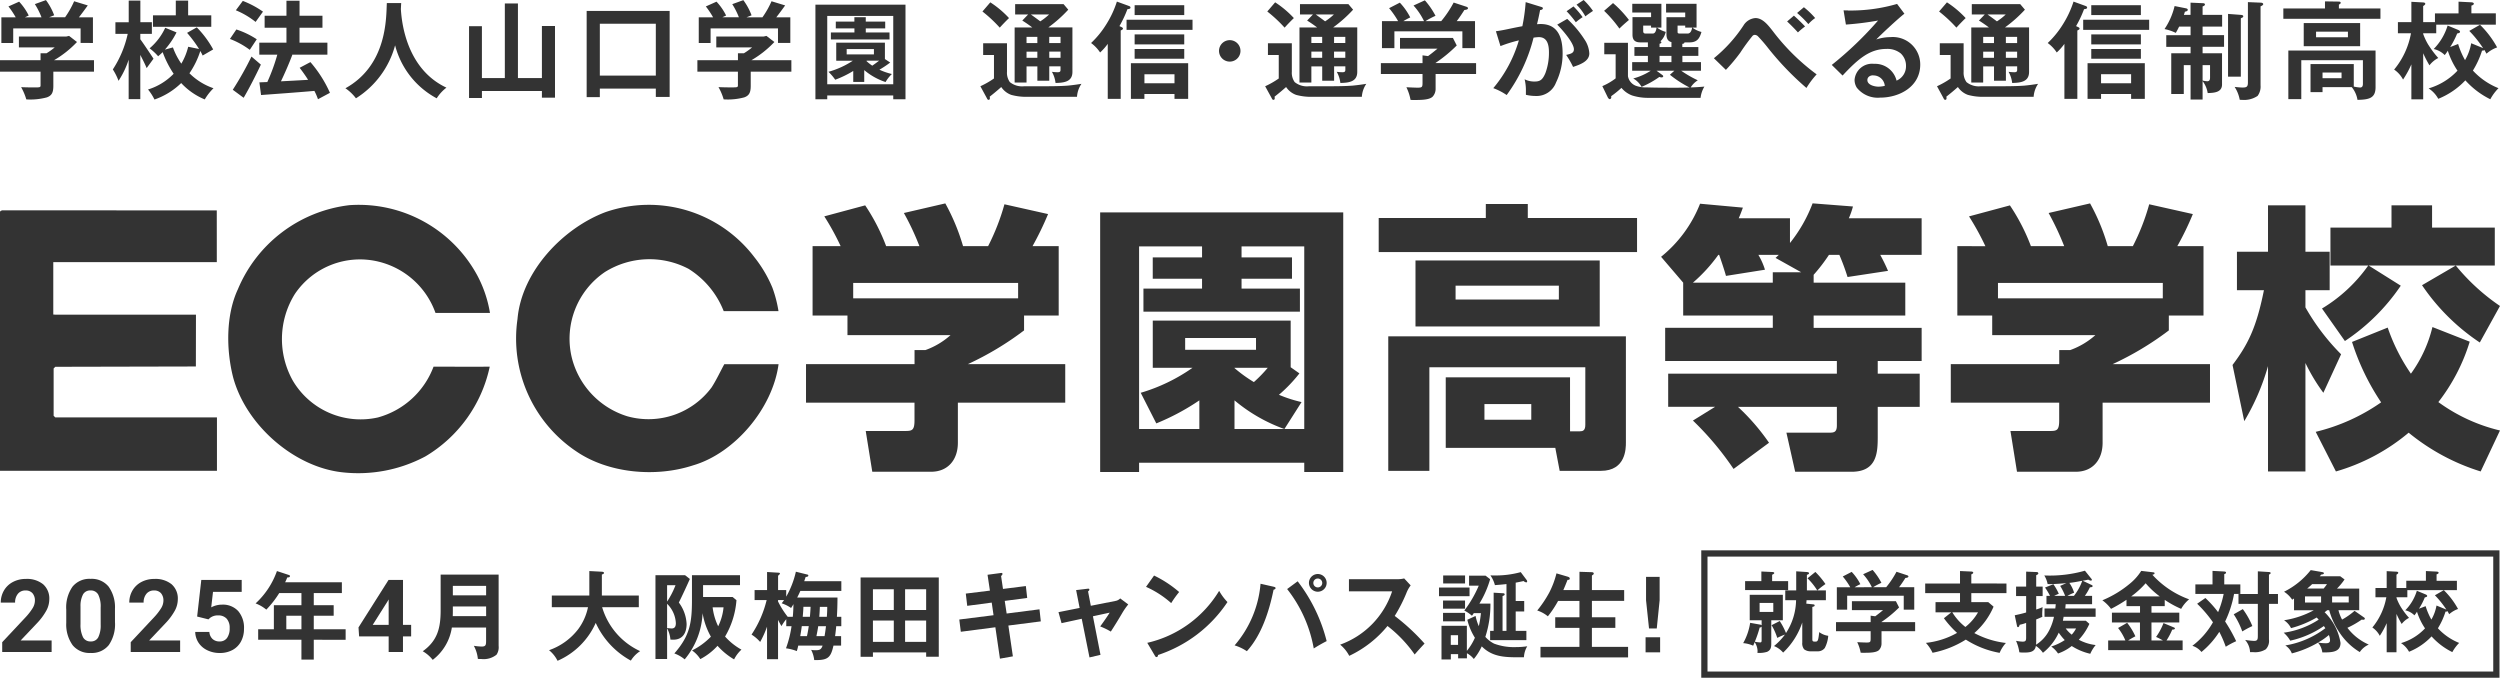 <svg xmlns="http://www.w3.org/2000/svg" xmlns:xlink="http://www.w3.org/1999/xlink" width="300.555" height="81.481" viewBox="0 0 300.555 81.481">
  <defs>
    <clipPath id="clip-path">
      <rect id="長方形_24491" data-name="長方形 24491" width="300.555" height="81.481" transform="translate(0 0)" fill="none"/>
    </clipPath>
  </defs>
  <g id="header_logo" transform="translate(0 0)">
    <g id="グループ_31334" data-name="グループ 31334" clip-path="url(#clip-path)">
      <path id="パス_79521" data-name="パス 79521" d="M11.3,8.619H6.413v1.69c0,.786-.166,1.18-.787,1.4a7.7,7.7,0,0,1-2.464.242,6.7,6.7,0,0,0-.623-1.473c.814.038,1.754.038,2.006.026s.331-.052.331-.229V8.619H0V7.236H4.876V6.4H5.6a8.266,8.266,0,0,0,.978-.7H2.273V4.391h5.7l.331-.075.951.736A12.282,12.282,0,0,1,6.5,7.236h4.8ZM1.588,5.166H.165V2.086H1.891A10.466,10.466,0,0,0,1.016.774L2.3.2A6.966,6.966,0,0,1,3.454,1.865L3,2.081H4.99a8.969,8.969,0,0,0-.8-1.587L5.523.012a7.422,7.422,0,0,1,.991,1.825L5.9,2.079H7.822A10.742,10.742,0,0,0,8.913.151l1.639.5c-.343.483-.725.991-1.067,1.434h1.688v3.08H9.69V3.415H1.59Z" fill="#333"/>
      <path id="パス_79522" data-name="パス 79522" d="M17.63,8.187c-.162-.412-.47-1.016-.762-1.587v5.319h-1.4V7.171a10.376,10.376,0,0,1-1.218,2.544,7.064,7.064,0,0,0-.685-1.369,12.7,12.7,0,0,0,1.789-4.273H13.875v-1.4h1.6V.073h1.4v2.6h1.384v1.4H16.868v.648c.355.469,1.359,1.981,1.587,2.337Zm6.732-1.51a5.745,5.745,0,0,0-.28-.547,10.129,10.129,0,0,1-1.307,2.678,7.531,7.531,0,0,0,2.893,1.8,6.4,6.4,0,0,0-1.053,1.345,8.077,8.077,0,0,1-2.832-1.968,8.652,8.652,0,0,1-3.212,1.981,6.13,6.13,0,0,0-.774-1.206,7.287,7.287,0,0,0,3.08-1.891,11.986,11.986,0,0,1-1.32-2.6c-.178.178-.368.342-.546.495a6.178,6.178,0,0,0-1.027-.952,7.186,7.186,0,0,0,1.88-2.474l1.358.559a9.728,9.728,0,0,1-1.4,2.07L20.79,5.7A8.34,8.34,0,0,0,21.8,7.653a7.483,7.483,0,0,0,.825-2.031l1.308.267A15.284,15.284,0,0,0,22.491,3.95l1.167-.661a11.824,11.824,0,0,1,1.969,2.654ZM25.4,3.222H18.391V1.843h2.744V.073h1.483v1.77H25.4Z" fill="#333"/>
      <path id="パス_79523" data-name="パス 79523" d="M30.029,5.991a9.79,9.79,0,0,0-2.386-1.308l.773-1.14a10.161,10.161,0,0,1,2.451,1.179Zm1.333,1.778c-.621,1.32-1.359,2.767-2.069,3.987l-1.308-.964A38.264,38.264,0,0,0,30.233,6.8Zm-.634-5.133a9.716,9.716,0,0,0-2.374-1.4L29.191.109A11.212,11.212,0,0,1,31.616,1.4Zm7.5,9.293a6.9,6.9,0,0,0-.432-1c-2.3.2-4.7.369-6.412.495l-.2-1.523.953-.038a22.873,22.873,0,0,0,1.2-3.289H31.174V5.128h3.264V3.337H31.814V1.891h2.624V.088h1.574v1.8h2.755V3.337H36.009V5.128h3.352V6.576H35.094l.051.013c-.4,1.066-.913,2.235-1.369,3.187,1.017-.051,2.147-.114,3.264-.178-.317-.507-.673-1-1.016-1.448l1.294-.684a14.767,14.767,0,0,1,2.348,3.693Z" fill="#333"/>
      <path id="パス_79524" data-name="パス 79524" d="M48.232.367c-.013.2-.026.456-.038.723.1,1.754.737,7.224,5.476,9.447A4.974,4.974,0,0,0,52.5,11.82a10.067,10.067,0,0,1-5-6.373,10.843,10.843,0,0,1-4.707,6.372,5.337,5.337,0,0,0-1.266-1.207C46.6,7.8,46.416,2.043,46.506.367Z" fill="#333"/>
      <path id="パス_79525" data-name="パス 79525" d="M66.723,3.122v8.621H65.149v-.8H57.938v.837H56.389V3.147h1.548V9.382h2.755V.418h1.575V9.382h2.882V3.122Z" fill="#333"/>
      <path id="パス_79526" data-name="パス 79526" d="M80.507,1.318V11.652H78.844v-1H72.113v1.027H70.529V1.318ZM78.844,2.855H72.113V9.089h6.731Z" fill="#333"/>
      <path id="パス_79527" data-name="パス 79527" d="M95.141,8.619H90.254v1.69c0,.786-.166,1.18-.788,1.4A7.686,7.686,0,0,1,87,11.947a6.7,6.7,0,0,0-.623-1.473c.814.038,1.754.038,2.006.026s.331-.052.331-.229V8.619H83.841V7.236h4.876V6.4h.724a8.266,8.266,0,0,0,.978-.7H86.114V4.391h5.7l.331-.075.951.736a12.282,12.282,0,0,1-2.756,2.184h4.8ZM85.429,5.166H84.006V2.086h1.726A10.466,10.466,0,0,0,84.857.774L86.141.2a6.948,6.948,0,0,1,1.154,1.664l-.456.215h1.993A9,9,0,0,0,88.034.5l1.33-.483a7.418,7.418,0,0,1,.99,1.825l-.611.242H91.66A10.662,10.662,0,0,0,92.754.151l1.638.5c-.343.482-.725.991-1.067,1.434h1.689V5.16H93.531V3.415h-8.1Z" fill="#333"/>
      <path id="パス_79528" data-name="パス 79528" d="M108.86.558V11.933h-1.472v-.457H99.453v.457H98.031V.558Zm-1.472,1.358H99.453V10.13h7.935Zm-.368,5.6a11.435,11.435,0,0,1-1.295.864,7.7,7.7,0,0,0,1.5.519,4.231,4.231,0,0,0-.761.965A7.709,7.709,0,0,1,103.9,8.428V9.852h-1.321V8.531a12.2,12.2,0,0,1-2.168,1.054,6.007,6.007,0,0,0-.813-.952A10.33,10.33,0,0,0,102.528,7.3h-1.994V5.132h5.852V7.1Zm-.077-2.77H99.89V3.9h2.831V3.415h-2.239V2.6h2.233V2.07h1.369V2.6h2.337v.813h-2.335V3.9h2.853ZM101.79,6.536h3.275V5.9H101.79Zm2.374.8a5.435,5.435,0,0,0,.7.559c.267-.178.559-.394.826-.6H104.2Z" fill="#333"/>
      <path id="パス_79529" data-name="パス 79529" d="M92.853,34.57a14.792,14.792,0,0,1,.739,2.838H87.006a10.516,10.516,0,0,0-4.232-5.09,10.1,10.1,0,0,0-10.048.384,9.69,9.69,0,0,0-4,10.222,9.871,9.871,0,0,0,6.728,7.133,9.45,9.45,0,0,0,10.109-3.5c.571-.9,1.007-1.838,1.514-2.773H93.6c-.706,5.306-5.274,10.708-10.282,12.164-4.541,1.485-10.22.938-14.049-1.691a16.335,16.335,0,0,1-7.054-15.9C62.712,32.6,67.718,27.41,72.8,25.5a15.929,15.929,0,0,1,17.9,5.429,15.349,15.349,0,0,1,2.152,3.639" fill="#333"/>
      <path id="パス_79530" data-name="パス 79530" d="M57.4,33.147a14.647,14.647,0,0,1,1.506,4.475h-6.55a9.688,9.688,0,0,0-6.85-6.168,9.447,9.447,0,0,0-10.051,3.88,10.218,10.218,0,0,0-.234,10.459,9.461,9.461,0,0,0,10.215,4.393,9.944,9.944,0,0,0,6.687-6.108c2.236,0,4.5.03,6.755,0a16.546,16.546,0,0,1-7.736,10.791A17.155,17.155,0,0,1,41.1,56.775c-5.751-.654-11.528-5.652-13.079-11.434-.839-3.321-.866-7.477.577-10.563A16.629,16.629,0,0,1,42.011,24.665,16.2,16.2,0,0,1,57.4,33.147" fill="#333"/>
      <path id="パス_79531" data-name="パス 79531" d="M26.065,31.514H6.406v6.3l.245.014H23.559l-.011,6.231-16.9.039-.2.2v5.691l.2.194H26.082V56.6H0V25.3l.063.131L.2,25.284l25.861.012Z" fill="#333"/>
      <path id="パス_79532" data-name="パス 79532" d="M122.4,35.87H102.573V34.016H122.4ZM97.69,29.592v8.346h4.194v2.355h12.388a9.2,9.2,0,0,1-3.013,1.793h-1.311v1.689H96.9v4.633h13.043v2.124c0,1.222-.3,1.282-1.15,1.282H104.08l.787,4.9h7.078c2,0,3.212-1.422,3.212-3.484V48.408h12.908V43.775h-11.7a36.584,36.584,0,0,0,6.75-4.053V37.938h4.163V29.592h-3.146A36.524,36.524,0,0,0,126,25.736l-5.244-1.177a26.728,26.728,0,0,1-1.964,5.034H115.78a25.05,25.05,0,0,0-2.133-5.14l-4.981,1.155a31.149,31.149,0,0,1,1.869,3.985h-4a23.866,23.866,0,0,0-2.521-4.905L99.1,26.01a30.915,30.915,0,0,1,1.966,3.584Z" fill="#333"/>
      <path id="パス_79533" data-name="パス 79533" d="M156.475,48.339a16.192,16.192,0,0,1-2.718-.877,17.819,17.819,0,0,0,2.461-2.572l-1.05-.739V38.542h-16.58v5.674h4.781a21.25,21.25,0,0,1-6.229,3.006l1.873,3.68a27.976,27.976,0,0,0,5.175-2.769v3.446h-7.245V29.626h7.57v1.318h-5.928v2.568h5.928V34.7h-7.046v2.772h18.812V34.7h-7.017V33.511h6.064V30.944h-6.064V29.626H156.8V51.579h-8.386V48.133a19.641,19.641,0,0,0,6,3.446ZM151,42.054h-8.518V40.635H151Zm10.487-16.518H132.263V56.747h4.68V55.63H156.8v1.117h4.688Zm-13.074,18.68h4a16.521,16.521,0,0,1-1.669,1.719,17.022,17.022,0,0,1-2.328-1.682Z" fill="#333"/>
      <path id="パス_79534" data-name="パス 79534" d="M184.093,50.464h-5.631v-1.89h5.631Zm4.659-5.1H173.81v8.478h13.171l.527,2.765h4.946c3.015,0,3.015-2.7,3.015-3.41V40.433H166.9V56.611h4.942V44.15h18.748v6.924c0,.681-.294.779-.655.779h-1.18Zm-18.579-6.116h22.149V31.311H170.173Zm17.236-3.237H174.993V34.347H187.41Zm-8.781-9.8H165.75V30.3h31.059V26.212H183.675V24.523h-5.047Z" fill="#333"/>
      <path id="パス_79535" data-name="パス 79535" d="M213.128,32.73v1.252h-9.6a19.093,19.093,0,0,0,3.052-3.342h.1c.131.366.621,1.785.82,2.529l4.687-.744a8.053,8.053,0,0,0-.793-1.785h2.458l-.392.366,3.08,1.723Zm4.912.308a20.7,20.7,0,0,0,1.842-2.4h1.246a26.866,26.866,0,0,1,.988,2.665l4.866-.739a20.876,20.876,0,0,0-.939-1.926h4.979v-4.4h-8.75a9.436,9.436,0,0,0,.494-1.414l-4.852-.377a17.581,17.581,0,0,1-2.72,4.767V26.242h-6.161c.2-.471.266-.635.5-1.281l-5.148-.47a15.44,15.44,0,0,1-4.687,6.381l2.657,3.109v3.956H213.13v1.475H200.189V43.4h20.643v1.522h-20.28v3.988h5.638l-2.663,1.651a35.886,35.886,0,0,1,4.885,5.815l4.263-3.148a25.909,25.909,0,0,0-3.734-4.317h11.891v2.225c0,.81-.327.88-.886.88h-5.18l1.054,4.7H222.6c3.051,0,3.145-2.3,3.145-4.188V48.914h5.047V44.926h-5.047V43.4h5.279V39.413H218.04V37.938h11.018V33.982H218.04Z" fill="#333"/>
      <path id="パス_79536" data-name="パス 79536" d="M260.016,35.87H240.2V34.016h19.818Zm-24.7-6.278v8.346h4.191v2.355h12.4a9.278,9.278,0,0,1-3.021,1.793h-1.319v1.689H234.528v4.633H247.56v2.124c0,1.222-.285,1.282-1.136,1.282H241.7l.786,4.9h7.084c2,0,3.209-1.422,3.209-3.484V48.408h12.911V43.775h-11.7a36.457,36.457,0,0,0,6.752-4.053V37.938h4.167V29.592h-3.149a34.851,34.851,0,0,0,1.868-3.856l-5.246-1.177a26.218,26.218,0,0,1-1.966,5.034H253.4a24.658,24.658,0,0,0-2.128-5.14l-4.983,1.154a33.629,33.629,0,0,1,1.872,3.985h-4a23.931,23.931,0,0,0-2.525-4.9l-4.916,1.322a32.367,32.367,0,0,1,1.969,3.583Z" fill="#333"/>
      <path id="パス_79537" data-name="パス 79537" d="M279.155,37.091a18.433,18.433,0,0,0,5.562-5.171h-4.546V27.362h7.34V24.687h4.878v2.675h7.54V31.92H284.761l3.865,2.427A24.353,24.353,0,0,1,281.909,41ZM268.4,43.878c1.8-2.4,2.855-4.388,3.774-8.988h-3.244V30.267h3.734v-5.58h4.5v5.58h2.913V34.89h-2.913v2.063a26.477,26.477,0,0,0,4.287,5.638l-2.132,4.631a22.135,22.135,0,0,1-2.155-3.582V56.679h-4.5V44.018a27.688,27.688,0,0,1-2.854,6.615Zm28.514-2.8a22.572,22.572,0,0,1-3.77,7.262,20.668,20.668,0,0,0,7.408,3.414l-2.322,4.925a25.608,25.608,0,0,1-8.656-4.66,23.823,23.823,0,0,1-8.745,4.66L278.4,51.916a23.211,23.211,0,0,0,7.865-3.545,28.466,28.466,0,0,1-3.5-7.262l4.29-1.726a22.634,22.634,0,0,0,2.789,5.543,15.881,15.881,0,0,0,2.589-5.608Zm-1.677-9.156a24.919,24.919,0,0,0,5.315,4.863l-2.426,4.391a25.272,25.272,0,0,1-6.945-6.889Z" fill="#333"/>
      <path id="パス_79538" data-name="パス 79538" d="M6.206,78.384H.266V77.205l2.8-2.987a6.947,6.947,0,0,0,.855-1.1,1.771,1.771,0,0,0,.276-.892,1.326,1.326,0,0,0-.291-.908,1.056,1.056,0,0,0-.834-.33,1.133,1.133,0,0,0-.919.4,1.594,1.594,0,0,0-.337,1.057H.093A2.844,2.844,0,0,1,.471,71a2.673,2.673,0,0,1,1.068-1.026A3.253,3.253,0,0,1,3.105,69.6a3.076,3.076,0,0,1,2.08.642,2.275,2.275,0,0,1,.742,1.816,2.913,2.913,0,0,1-.334,1.309A7.265,7.265,0,0,1,4.45,74.92L2.48,77H6.206Z" fill="#333"/>
      <path id="パス_79539" data-name="パス 79539" d="M13.824,74.8a4.392,4.392,0,0,1-.744,2.75A2.6,2.6,0,0,1,10.9,78.5a2.614,2.614,0,0,1-2.167-.935,4.26,4.26,0,0,1-.768-2.678v-1.6a4.332,4.332,0,0,1,.753-2.756,2.616,2.616,0,0,1,2.17-.94,2.617,2.617,0,0,1,2.166.931,4.249,4.249,0,0,1,.768,2.675ZM12.1,73.047a3.18,3.18,0,0,0-.294-1.57,1,1,0,0,0-.92-.492.98.98,0,0,0-.9.468,2.964,2.964,0,0,0-.307,1.463v2.109A3.338,3.338,0,0,0,9.976,76.6a.983.983,0,0,0,.926.515.965.965,0,0,0,.91-.495,3.241,3.241,0,0,0,.292-1.512Z" fill="#333"/>
      <path id="パス_79540" data-name="パス 79540" d="M21.656,78.384h-5.94V77.205l2.8-2.987a6.947,6.947,0,0,0,.855-1.1,1.771,1.771,0,0,0,.276-.892,1.326,1.326,0,0,0-.291-.908,1.056,1.056,0,0,0-.834-.33,1.133,1.133,0,0,0-.919.4,1.594,1.594,0,0,0-.337,1.057H15.543A2.844,2.844,0,0,1,15.921,71a2.673,2.673,0,0,1,1.068-1.026,3.253,3.253,0,0,1,1.566-.372,3.076,3.076,0,0,1,2.08.642,2.275,2.275,0,0,1,.742,1.816,2.913,2.913,0,0,1-.334,1.309A7.265,7.265,0,0,1,19.9,74.92L17.93,77h3.726Z" fill="#333"/>
      <path id="パス_79541" data-name="パス 79541" d="M23.7,74.122l.5-4.4h4.857v1.434H25.608l-.215,1.863a2.734,2.734,0,0,1,1.3-.328,2.5,2.5,0,0,1,1.94.768,3.072,3.072,0,0,1,.7,2.149,3.152,3.152,0,0,1-.354,1.5,2.5,2.5,0,0,1-1.016,1.03,3.166,3.166,0,0,1-1.559.366,3.366,3.366,0,0,1-1.458-.319,2.587,2.587,0,0,1-1.063-.895,2.446,2.446,0,0,1-.413-1.315h1.7a1.272,1.272,0,0,0,.378.841,1.2,1.2,0,0,0,.848.3,1.058,1.058,0,0,0,.9-.42,1.945,1.945,0,0,0,.315-1.187,1.613,1.613,0,0,0-.362-1.131,1.335,1.335,0,0,0-1.03-.393,1.49,1.49,0,0,0-.994.322l-.167.154Z" fill="#333"/>
      <path id="パス_79542" data-name="パス 79542" d="M37.722,72.761h2.393v1.265H37.722v1.622h3.831v1.266H37.722v2.381H36.238V76.914h-5.2V75.648h1.887V72.761h3.314V71.3h-2.67a11.685,11.685,0,0,1-1.553,1.991,4.515,4.515,0,0,0-1.288-.748,9.638,9.638,0,0,0,2.566-3.889l1.4.46c.138.046.161.07.161.15,0,.138-.115.149-.322.161-.08.207-.161.391-.253.575H41.1v1.3H37.722Zm-3.3,2.887h1.818V74.026H34.42Z" fill="#333"/>
      <path id="パス_79543" data-name="パス 79543" d="M48.446,75.122h.982v1.387h-.982v1.875h-1.72V76.509H43.172L43.1,75.426l3.613-5.708h1.738Zm-3.637,0h1.917v-3.06l-.113.2Z" fill="#333"/>
      <path id="パス_79544" data-name="パス 79544" d="M54.323,75.441a6.009,6.009,0,0,1-2.3,3.889,4.129,4.129,0,0,0-1.2-1.036c1.806-1.288,2.152-2.842,2.152-4.947V69.079h6.971V77.65a1.588,1.588,0,0,1-.253,1.059,2.48,2.48,0,0,1-1.852.517c-.127,0-.253,0-.391-.011a4.187,4.187,0,0,0-.483-1.576,6.694,6.694,0,0,0,.954.091c.5,0,.518-.229.518-.712V75.441Zm4.119-2.531h-4v.529c0,.207,0,.357-.012.633h4.015Zm0-2.474h-4v1.139h4Z" fill="#333"/>
      <path id="パス_79545" data-name="パス 79545" d="M67.03,79.445a3.816,3.816,0,0,0-1.024-1.277,7.543,7.543,0,0,0,3.5-2.52A6.64,6.64,0,0,0,70.689,73H66.34V71.6h4.51V68.653l1.507.08c.127.012.253.035.253.149s-.161.162-.253.185V71.6H76.8V73H72.391a8.444,8.444,0,0,0,4.568,5.281,3.624,3.624,0,0,0-1.116,1.139,9.787,9.787,0,0,1-4.223-4.534,8.919,8.919,0,0,1-4.59,4.557" fill="#333"/>
      <path id="パス_79546" data-name="パス 79546" d="M82.936,69.609c-.426.954-.863,1.9-1.323,2.83a4.654,4.654,0,0,1,.932,2.577c0,1.035-.449,1.887-1.588,1.887-.115,0-.161,0-.356-.012a3.516,3.516,0,0,0-.4-1.357v3.693h-1.4V69.148h3.555ZM80.2,72.324a9.981,9.981,0,0,0,1.012-1.968H80.2Zm0,3.175a4.491,4.491,0,0,0,.552.057c.4,0,.5-.287.5-.644A3.508,3.508,0,0,0,80.2,72.588Zm8.939,2.6a4.071,4.071,0,0,0-.885,1.174,8.291,8.291,0,0,1-1.991-1.634,7.388,7.388,0,0,1-2.071,1.6A3.567,3.567,0,0,0,83.2,78.2a8.452,8.452,0,0,0,2.266-1.656,8.6,8.6,0,0,1-1-2.831,9.276,9.276,0,0,1-2.151,5.558,4.17,4.17,0,0,0-1.243-.714c1.887-2.151,2.117-3.716,2.117-6.488V69.148h5.776v1.2H84.524v1.426h3.555l.46.38a10.052,10.052,0,0,1-1.369,4.372A7.479,7.479,0,0,0,89.137,78.1m-2.151-5.085H85.674a7.129,7.129,0,0,0,.667,2.278,6.562,6.562,0,0,0,.645-2.278" fill="#333"/>
      <path id="パス_79547" data-name="パス 79547" d="M101.143,74.152V75.28h-.61c-.035.4-.08.805-.138,1.2h.725v1.139h-.92c-.311,1.381-.633,1.737-2.083,1.737h-.23a3.559,3.559,0,0,0-.368-1.23,2.44,2.44,0,0,0,.5.046c.494,0,.7-.058.874-.553H95.966c-.046.219-.1.437-.173.656a5.607,5.607,0,0,0-1.3-.334,13.157,13.157,0,0,0,.667-2.657h-.633v-.84a5.128,5.128,0,0,0-.575.828c-.149-.241-.288-.495-.414-.748v4.729H92.215V75.338a11.629,11.629,0,0,1-.828,1.84,4.512,4.512,0,0,0-1.036-.886,12.992,12.992,0,0,0,1.818-4.154h-1.45v-1.2h1.5V68.768l1.335.08c.172.012.207.034.207.1s-.081.161-.219.264v1.726h.978v.794a10.817,10.817,0,0,0,1.162-3l1.346.334c.092.023.15.034.15.126,0,.139-.184.161-.323.173-.045.149-.115.356-.172.507h4.464v1.173H96.219c-.115.264-.242.529-.38.793h4.844q0,1.157-.069,2.313Zm-5.752-1.519c-.093.162-.185.311-.288.46a4.5,4.5,0,0,0-1.127-.563c.1-.127.195-.253.287-.392h-.725v.173A10.283,10.283,0,0,0,94.7,74.152h.61c.046-.426.069-.966.081-1.519m1.622,3.843c.091-.391.161-.794.218-1.2h-.839c-.047.368-.116.816-.185,1.2Zm.356-2.324c.035-.391.069-.874.081-1.2h-.863c-.011.39-.046.828-.081,1.2Zm1,1.128c-.057.4-.138.805-.218,1.2h.978c.069-.391.126-.794.172-1.2Zm.127-1.128h.909c.023-.276.046-.748.046-1.013v-.183h-.886c-.012.39-.035.794-.069,1.2" fill="#333"/>
      <path id="パス_79548" data-name="パス 79548" d="M104.946,78.962h-1.484V69.424h9.4V78.95h-1.518v-.517h-6.4Zm2.508-8.123h-2.508v2.5h2.508Zm0,3.762h-2.508v2.565h2.508Zm3.889-3.762h-2.531v2.5h2.531Zm-2.531,6.328h2.531V74.6h-2.531Z" fill="#333"/>
      <path id="パス_79549" data-name="パス 79549" d="M118.724,69.1l1.461-.195c.081-.012.161-.024.2-.024.069,0,.138.035.138.115a.337.337,0,0,1-.173.243l.231,1.564,2.749-.346.161,1.427-2.7.357.23,1.519,3.946-.507.161,1.451-3.9.5.541,3.705-1.554.276-.552-3.774-4.153.541-.184-1.472,4.118-.518-.218-1.518-2.946.39-.172-1.472,2.9-.357Z" fill="#333"/>
      <path id="パス_79550" data-name="パス 79550" d="M129.373,70.942l1.357-.161a.494.494,0,0,1,.1-.012c.069,0,.138.024.138.127,0,.058-.069.138-.161.207l.334,1.726,2.979-.587a1.008,1.008,0,0,0,.553-.3l.967.725a8.01,8.01,0,0,0-.76,1.1c-.38.645-.84,1.4-1.335,2.163a8.6,8.6,0,0,0-1.277-.621c.369-.5.794-1.1,1.14-1.656l-2.014.436.909,4.637-1.323.311-.932-4.648-2.428.528-.368-1.322,2.543-.507Z" fill="#333"/>
      <path id="パス_79551" data-name="パス 79551" d="M141.759,71.173a12.325,12.325,0,0,0-.955,1.334,11.625,11.625,0,0,0-3.026-1.955l.966-1.359a13.594,13.594,0,0,1,3.015,1.98m4.809-.139a6.665,6.665,0,0,0,1,1.347,16.07,16.07,0,0,1-8.341,6.362c-.023.149-.069.253-.184.253a.232.232,0,0,1-.184-.138l-.932-1.576a13.646,13.646,0,0,0,8.64-6.248" fill="#333"/>
      <path id="パス_79552" data-name="パス 79552" d="M153.132,70.54c.127.034.219.069.219.161,0,.126-.149.173-.241.2-.541,2.647-1.461,5.465-3.21,7.387a5.6,5.6,0,0,0-1.473-.7,12.986,12.986,0,0,0,3.118-7.409Zm6.363,6.535c-.437.218-1.07.575-1.553.886a16.051,16.051,0,0,0-3.2-7.145l1.265-.932a19.615,19.615,0,0,1,3.486,7.191m0-6.995a1.064,1.064,0,1,1-1.058-1.07,1.065,1.065,0,0,1,1.058,1.07m-1.6,0a.535.535,0,1,0,.541-.529.53.53,0,0,0-.541.529" fill="#333"/>
      <path id="パス_79553" data-name="パス 79553" d="M171.26,77.374c-.448.472-.874.943-1.185,1.312a15.684,15.684,0,0,0-3.267-3.429,13.224,13.224,0,0,1-4.6,3.59,4.266,4.266,0,0,0-1.093-1.346,10.208,10.208,0,0,0,6.248-6.409h-5.19V69.631h5.845a3.064,3.064,0,0,0,.794-.092l.782.84a3.721,3.721,0,0,0-.518.932,18.594,18.594,0,0,1-1.4,2.738,25.285,25.285,0,0,1,3.589,3.325" fill="#333"/>
      <path id="パス_79554" data-name="パス 79554" d="M176.673,71.679H173V70.632h3.67Zm1.369,2.036h-.863a2.86,2.86,0,0,1-.219.312,4.147,4.147,0,0,0-.92-.622,13.826,13.826,0,0,0,1.738-2.992h-1.163V69.205h1.979l.553.426a11.91,11.91,0,0,1-1.289,2.934h1.323a12.465,12.465,0,0,1-.61,4,3.484,3.484,0,0,0,1.059.817,6.862,6.862,0,0,0,2.6.414,9.327,9.327,0,0,0,1.381-.1,2.805,2.805,0,0,0-.4,1.323h-.771c-1.622,0-3.083-.081-4.3-1.312a6.947,6.947,0,0,1-.955,1.519,2.66,2.66,0,0,0-.828-.691v.61h-1.059V78.64h-.874v.644H173.3V75.235h3.049v3.013a6.69,6.69,0,0,0,.967-1.576,7.132,7.132,0,0,1-.91-2.163l.99-.46a5.843,5.843,0,0,0,.391,1.232,12.191,12.191,0,0,0,.253-1.566m-1.91-.54h-2.646V72.2h2.646Zm0,1.519h-2.646V73.681h2.646Zm0-4.545H173.5v-.966h2.635Zm-.84,6.213h-.874v1.162h.874Zm8.215-.518V76.96h-4.36V75.844h.425V71.253l1.151.07c.057,0,.173.023.173.137,0,.07-.047.127-.254.2v4.187h.471V70.218c-.494.058-1.023.1-1.391.127a3.631,3.631,0,0,0-.541-1.174c.184.012.31.012.46.012a11.431,11.431,0,0,0,3.187-.4l.725.966a.258.258,0,0,1,.046.15c0,.069-.034.115-.1.115a.514.514,0,0,1-.322-.161c-.3.069-.645.138-.955.195v2.209h1.024v1.254h-1.024v2.336Z" fill="#333"/>
      <path id="パス_79555" data-name="パス 79555" d="M189.887,70.942v-2.2l1.438.046c.116,0,.277.023.277.161,0,.069-.012.1-.139.184-.022.011-.08.057-.08.069v1.737h3.877v1.3h-3.877V74.21H194.2v1.277h-2.818v2.277h4.349V79.03H185.2V77.764h4.683V75.487h-2.91V74.21h2.91V72.242h-2.565a12.33,12.33,0,0,1-1.231,1.852,3.972,3.972,0,0,0-1.277-.7,13.632,13.632,0,0,0,1.449-2.163,10.494,10.494,0,0,0,.863-2.3l1.358.4c.1.034.241.091.241.218s-.092.162-.2.162h-.07c-.16.414-.321.816-.506,1.23Z" fill="#333"/>
      <path id="パス_79556" data-name="パス 79556" d="M199.583,78.421h-1.748V76.614h1.748Zm-.058-9.066v2.808l-.345,3.393h-.931l-.358-3.393V69.355Z" fill="#333"/>
      <path id="パス_79557" data-name="パス 79557" d="M212.945,77.384c0,.445-.065.795-.521.987a3.17,3.17,0,0,1-1.147.117,1.553,1.553,0,0,0,.021-.234,2.039,2.039,0,0,0-.35-1.062c-.053.149-.116.3-.181.436a3.566,3.566,0,0,0-1.2-.309,7.111,7.111,0,0,0,.84-2.442l1.242.223a.229.229,0,0,1,.138.084v-.615h-1.433V71.51h3.983v3.059h-1.391Zm2.028-7.52v1.072H209.8V69.864h1.954V68.707l1.337.063c.171.011.213.074.213.117,0,.075-.075.127-.256.212v.765Zm-3.42,5.576a13.6,13.6,0,0,1-.584,1.709,4.494,4.494,0,0,0,.648.085c.159,0,.169-.116.169-.275V75.323c-.052.1-.138.106-.233.117m-.01-1.869h1.646V72.487h-1.646Zm5.607-1,.839.085c.074.011.17.032.17.117,0,.107-.054.138-.277.192v3.865c0,.265.054.308.35.308.33,0,.362-.138.48-1.147a2.267,2.267,0,0,0,1.083.446,3.81,3.81,0,0,1-.415,1.465,1.042,1.042,0,0,1-.881.4h-.818a1.239,1.239,0,0,1-.786-.244,1.118,1.118,0,0,1-.223-.8V74.835a8.823,8.823,0,0,1-2.3,3.621,2.785,2.785,0,0,0-1.1-.786,7.341,7.341,0,0,0,1.316-1.38,7.724,7.724,0,0,0-.923.4,7.269,7.269,0,0,0-.68-1.529l.978-.5a8.586,8.586,0,0,1,.754,1.444,7.468,7.468,0,0,0,1.211-3.951h-1.3V70.979h1.316V68.685l1.285.085c.1.011.255.032.255.149,0,.085-.063.117-.255.191v1.869h1.243a7.7,7.7,0,0,0-1.169-1.455l.945-.765a9.726,9.726,0,0,1,1.211,1.456,9.68,9.68,0,0,0-.976.764h1.029v1.179h-2.325c0,.032-.021.318-.032.414" fill="#333"/>
      <path id="パス_79558" data-name="パス 79558" d="M230.241,74.792v1.094H226.2V77.33a1.149,1.149,0,0,1-.3.819c-.339.329-1.178.329-1.9.329-.1,0-.117,0-.308-.011a4.771,4.771,0,0,0-.415-1.264c.415.021.893.042,1.126.042.49,0,.49-.074.49-.594v-.765h-4.164V74.792h4.164v-.775l.551.074c.319-.233.638-.488.946-.743h-3.749V72.276h5.289l.382.754a14.031,14.031,0,0,1-2.114,1.741v.021Zm-5.2-4.195a6.525,6.525,0,0,0-1.052-1.561l1.137-.52a7.691,7.691,0,0,1,1.061,1.551,7.969,7.969,0,0,0-1,.53h1.573A10.943,10.943,0,0,0,228,68.739l1.264.415c.074.02.169.074.169.148,0,.149-.254.17-.361.181-.244.382-.488.754-.764,1.114h1.827v2.7h-1.264V71.617h-6.8v1.678h-1.243V70.6h1.614a8.479,8.479,0,0,0-.9-1.295l1.072-.553a6.263,6.263,0,0,1,1.041,1.477,7.2,7.2,0,0,0-.69.371Z" fill="#333"/>
      <path id="パス_79559" data-name="パス 79559" d="M241.221,70.151v1.158h-4.226v1.083h2.039l.637.542a8.781,8.781,0,0,1-2.316,3.175,10.673,10.673,0,0,0,3.8,1.19,3.985,3.985,0,0,0-.754,1.189,11.16,11.16,0,0,1-4.067-1.593,11.686,11.686,0,0,1-4,1.583,4.65,4.65,0,0,0-.8-1.19,9.709,9.709,0,0,0,3.749-1.2,11.828,11.828,0,0,1-1.583-1.763l.893-.712h-1.9V72.392h2.943V71.309h-4.185V70.151h4.185v-1.5l1.433.065c.031,0,.159.053.159.137s-.149.17-.233.2v1.093Zm-4.938,5.225a6.037,6.037,0,0,0,1.519-1.763h-3.091a6.536,6.536,0,0,0,1.572,1.763" fill="#333"/>
      <path id="パス_79560" data-name="パス 79560" d="M246.03,72.635v-1h.425a7.279,7.279,0,0,0-.6-1l1.009-.4a6.845,6.845,0,0,1,.648,1.147c-.2.085-.436.191-.552.254h1.316a6.7,6.7,0,0,0-.6-1.2l.744-.329c-1.179.1-1.657.117-1.933.117-.106,0-.212,0-.318-.01a3.076,3.076,0,0,0-.4-1.031,15.423,15.423,0,0,0,4.885-.573l.765.956a.251.251,0,0,1,.074.138c0,.063-.064.1-.127.1a.757.757,0,0,1-.309-.118c-.244.054-.466.1-.679.128l1.1.521c.065.031.1.063.1.127,0,.106-.116.137-.329.148a6.558,6.558,0,0,1-.606,1.03h.871v1h-3.175c-.01.1-.042.479-.042.51h3.642v1H248.09c-.011.085-.064.382-.085.478h2.762l.424.372a6.976,6.976,0,0,1-1.274,1.911,5.656,5.656,0,0,0,2.028.638,4.336,4.336,0,0,0-.647,1.05,6.984,6.984,0,0,1-2.231-.934,5.54,5.54,0,0,1-1.646.9,3.245,3.245,0,0,0-.818-.839,6.509,6.509,0,0,0,1.625-.775,6.528,6.528,0,0,1-.722-.893,6.51,6.51,0,0,1-1.9,2.422,3.155,3.155,0,0,0-.849-.828c-.128.8-.861.8-1.54.8a3.2,3.2,0,0,1-.447-.032,5.142,5.142,0,0,0-.4-1.38,5.02,5.02,0,0,0,.8.1c.415,0,.415-.181.415-.575V74.887a4.956,4.956,0,0,1-.775.223c-.054.181-.107.287-.2.287-.075,0-.107-.074-.118-.127l-.275-1.3c.456-.1.924-.2,1.37-.339V71.659h-1.211V70.522h1.211v-1.8l1.284.052a.174.174,0,0,1,.181.159c0,.075-.042.118-.255.224v1.369h.775v1.137h-.775v1.614a6.655,6.655,0,0,0,.765-.287c-.032.436-.042.659-.042.8a2.12,2.12,0,0,0,.02.361c-.244.116-.5.223-.743.319v2.666c0,.085-.011.286-.02.371a4.374,4.374,0,0,0,1.582-1.731,6.435,6.435,0,0,0,.573-1.625h-1.136v-1h1.295c.021-.148.043-.349.054-.51Zm3.558,2.921h-1.243a3.975,3.975,0,0,0,.722.744,3.4,3.4,0,0,0,.521-.744m.743-5.734c-.6.116-1,.19-1.551.255a4.045,4.045,0,0,1,.574,1.179,6.228,6.228,0,0,0-.807.381h.786a6.337,6.337,0,0,0,1-1.815" fill="#333"/>
      <path id="パス_79561" data-name="パス 79561" d="M258.655,73.655H262v1.18h-3.346V77h1.381a6.751,6.751,0,0,0-.828-.425,7.45,7.45,0,0,0,.893-1.667l1.22.51c.107.042.149.074.149.137,0,.128-.223.138-.319.138a8.056,8.056,0,0,1-.69,1.307H262.4v1.158h-8.952V77h2.07a6.233,6.233,0,0,0-.88-1.5l1.093-.627a7.881,7.881,0,0,1,.988,1.625c-.33.17-.552.3-.871.5h1.423V74.835H253.9v-1.18h3.378V72.87H255.65v-.765a16.949,16.949,0,0,1-1.858,1.094,4.8,4.8,0,0,0-1.041-1.03,12.748,12.748,0,0,0,3.313-2.007,6.422,6.422,0,0,0,1.36-1.529l1.433.17c.085.01.17.031.17.116,0,.117-.17.159-.265.18a11.03,11.03,0,0,0,4.418,2.953,4.081,4.081,0,0,0-.956,1.147,11.926,11.926,0,0,1-1.975-1.083v.754h-1.594Zm-.7-3.536a10.366,10.366,0,0,1-1.742,1.583h3.441a10.021,10.021,0,0,1-1.7-1.583" fill="#333"/>
      <path id="パス_79562" data-name="パス 79562" d="M267.51,74.718a19.181,19.181,0,0,1,1.328,2.368,9.533,9.533,0,0,0-1.253.669,13.481,13.481,0,0,0-.776-1.795,10.12,10.12,0,0,1-2.145,2.422,2.338,2.338,0,0,0-1.094-.743,9.161,9.161,0,0,0,2.475-2.826,14.663,14.663,0,0,0-1.9-2.23l.989-.69a13.006,13.006,0,0,1,1.529,1.7,11.354,11.354,0,0,0,.669-2.188h-3.4V70.257h2.061V68.633l1.412.074c.106.011.212.031.212.138s-.116.148-.212.18v1.232h1.933V71.4h-.754a13.031,13.031,0,0,1-1.073,3.314m3.271.552a11.1,11.1,0,0,0-1.21.648,9.412,9.412,0,0,0-1.03-2.061l1.093-.626a9.382,9.382,0,0,1,1.147,2.039m3.08-3.855V72.6h-1.083v4.27a1.441,1.441,0,0,1-.383,1.189,2.409,2.409,0,0,1-1.529.34h-.361a2.372,2.372,0,0,0-.594-1.466,9.728,9.728,0,0,0,1.083.117c.435,0,.446-.223.446-.669V72.6h-2.326V71.415h2.326V68.686l1.338.084c.159.011.2.053.2.127s-.053.118-.2.181v2.337Z" fill="#333"/>
      <path id="パス_79563" data-name="パス 79563" d="M279.372,75.27a11.407,11.407,0,0,1-4.036,1.752,3.779,3.779,0,0,0-.786-.956,10.321,10.321,0,0,0,4.206-1.571,2.945,2.945,0,0,0-.244-.255,12.45,12.45,0,0,1-3.08,1.275,2.407,2.407,0,0,0-.839-.946,10.906,10.906,0,0,0,3.568-1.2h-2.368V71.946a1.612,1.612,0,0,1-.224.149,3.332,3.332,0,0,0-.976-.956,9.428,9.428,0,0,0,3.207-2.6l1.349.233c.18.033.233.075.233.149,0,.1-.106.128-.329.159a1.378,1.378,0,0,1-.17.2h2.464l.52.383a7.489,7.489,0,0,1-.913,1.1h2.676v2.6h-2.495a4.7,4.7,0,0,0,.435,1.126,8.672,8.672,0,0,0,1.5-1.052l1.126.786c.075.053.107.085.107.127,0,.128-.085.16-.192.16a1.1,1.1,0,0,1-.18-.021,11.158,11.158,0,0,1-1.721.987,6.45,6.45,0,0,0,2.57,2.018,2.5,2.5,0,0,0-1.083.9,7.624,7.624,0,0,1-2.485-2.422,8.8,8.8,0,0,1-1.189-2.612h-.245a3.917,3.917,0,0,1-.307.244,6.639,6.639,0,0,1,1.911,3.686c0,1.146-1.083,1.146-2.188,1.146a2.2,2.2,0,0,0-.52-1.178,12.12,12.12,0,0,1-3.144,1.295,1.983,1.983,0,0,0-.786-.956,10.834,10.834,0,0,0,4.811-2.071c-.053-.085-.116-.181-.18-.265m-2.263-2.825h1.933v-.733h-1.933Zm.266-1.678h1.976a6.341,6.341,0,0,0,.4-.531H277.97a7.6,7.6,0,0,1-.6.531m1.307,6.489a5.462,5.462,0,0,0,.934.085c.266,0,.51-.042.51-.362a1.837,1.837,0,0,0-.139-.626,7.916,7.916,0,0,1-1.3.9m1.688-4.811h2v-.733h-2Z" fill="#333"/>
      <path id="パス_79564" data-name="パス 79564" d="M288.641,72.987a9.308,9.308,0,0,0,.978,1.295,2.556,2.556,0,0,0-.882.733,10.929,10.929,0,0,1-.627-1.21v4.608h-1.179V74.92a10.093,10.093,0,0,1-.828,1.519,2.757,2.757,0,0,0-.893-1,7.877,7.877,0,0,0,1.679-3.633h-1.307V70.693h1.349V68.664l1.179.064c.053,0,.213.021.213.138,0,.075-.085.138-.213.223v1.6h1.178v-.871h2.359V68.653l1.284.065c.1,0,.245.042.245.148,0,.085-.139.16-.245.181v.775h2.443v1.125h-5.958v.861H288.11v.064a6.008,6.008,0,0,0,.531,1.115m7,4.312a4.842,4.842,0,0,0-.818,1.1,8.211,8.211,0,0,1-2.495-1.89,7.682,7.682,0,0,1-2.708,1.848,2.854,2.854,0,0,0-.967-1.041,6.424,6.424,0,0,0,2.888-1.774,7.691,7.691,0,0,1-.966-2,4.256,4.256,0,0,1-.308.436,2.251,2.251,0,0,0-1.1-.606,5.679,5.679,0,0,0,1.391-2.348l1.052.436c.117.054.191.106.191.191s-.1.138-.287.17a8.113,8.113,0,0,1-.7,1.36l.8-.308a8.1,8.1,0,0,0,.69,1.614,5.14,5.14,0,0,0,.617-1.689l1.115.457a.328.328,0,0,0,.074.032,11.447,11.447,0,0,0-1.381-1.721l1.072-.616a9.563,9.563,0,0,1,1.71,2.263,3.152,3.152,0,0,0-1.061.626c-.074-.127-.139-.255-.224-.382-.042.074-.1.074-.222.074a8.66,8.66,0,0,1-.914,2,7,7,0,0,0,2.56,1.764" fill="#333"/>
      <rect id="長方形_24490" data-name="長方形 24490" width="95.213" height="14.569" transform="translate(204.905 66.537)" fill="none" stroke="#333" stroke-miterlimit="10" stroke-width="0.75"/>
      <path id="パス_79565" data-name="パス 79565" d="M121.062,5.2V8.633a1.927,1.927,0,0,0,.345,1.239,2.344,2.344,0,0,0,1.711.5h1.724c1.622,0,2.67-.013,3.5-.076.562-.052,1.124-.128,1.673-.218a3.117,3.117,0,0,0-.536,1.559H123.54a6.7,6.7,0,0,1-1.967-.231,2.443,2.443,0,0,1-1.2-.944c-.459.408-.919.791-1.392,1.162a.648.648,0,0,1,.026.179c0,.1-.039.2-.153.2s-.166-.1-.2-.179l-.791-1.456a10.352,10.352,0,0,0,1.634-.933V6.615h-1.3V5.2Zm.243-3.026c-.384.37-.741.74-1.112,1.149a16.573,16.573,0,0,0-2.081-1.941l.945-1.1a11.767,11.767,0,0,1,2.248,1.891m2.107,5.81V9.923h-1.43V3.3h2.12c-.384-.294-.792-.575-1.2-.83l.7-.729h-1.559V.5h5.824l.562.664a15.909,15.909,0,0,1-2.4,2.133h2.9V8.646c0,1.226-1.072,1.3-2.03,1.329a3.527,3.527,0,0,0-.435-1.342,5.95,5.95,0,0,0,.677.052c.307,0,.358-.1.358-.307v-.4h-1.354V9.706h-1.43V7.981Zm0-2.809h1.3v-.74h-1.3Zm1.3,1.035h-1.3v.74h1.3Zm1.417-4.471h-2.2c.344.243.766.55,1.136.83a7.274,7.274,0,0,0,1.06-.83m.013,3.436H127.5v-.74h-1.354ZM127.5,6.207h-1.354v.74H127.5Z" fill="#333"/>
      <path id="パス_79566" data-name="パス 79566" d="M134.747,3.218c.14.064.256.115.256.23,0,.076-.1.141-.269.217V11.89h-1.558V5.274a6.518,6.518,0,0,1-.92,1.035,4.386,4.386,0,0,0-1.085-1.137A11.062,11.062,0,0,0,133,2.925,11.819,11.819,0,0,0,134.274.191l1.443.524c.1.038.192.09.192.191,0,.128-.1.166-.37.2a13.354,13.354,0,0,1-.958,2.032Zm8.621.371h-7.931V2.375h7.931ZM137.582,11.3v.587H135.96V7.6h6.884V11.89H141.2V11.3Zm4.79-9.49h-5.964V.625h5.964Zm0,3.525h-5.964v-1.2h5.964Zm0,1.724h-5.964V5.887h5.964ZM141.2,8.927h-3.614v1.086H141.2Z" fill="#333"/>
      <path id="パス_79567" data-name="パス 79567" d="M149.133,6.117a1.29,1.29,0,1,1-1.29-1.29,1.287,1.287,0,0,1,1.29,1.29" fill="#333"/>
      <path id="パス_79568" data-name="パス 79568" d="M155.306,5.2V8.633a1.927,1.927,0,0,0,.345,1.239,2.345,2.345,0,0,0,1.711.5h1.725c1.621,0,2.669-.013,3.5-.076.562-.052,1.124-.128,1.673-.218a3.117,3.117,0,0,0-.536,1.559h-5.939a6.7,6.7,0,0,1-1.967-.231,2.439,2.439,0,0,1-1.2-.944c-.46.408-.919.791-1.391,1.162a.693.693,0,0,1,.025.179c0,.1-.038.2-.153.2s-.166-.1-.2-.179L152.1,10.37a10.308,10.308,0,0,0,1.634-.933V6.615h-1.3V5.2Zm.243-3.026c-.383.37-.741.74-1.111,1.149a16.581,16.581,0,0,0-2.082-1.941L153.3.28a11.766,11.766,0,0,1,2.248,1.891m2.107,5.81V9.923h-1.43V3.3h2.12c-.383-.294-.792-.575-1.2-.83l.7-.729h-1.559V.5h5.824l.562.664a15.91,15.91,0,0,1-2.4,2.133h2.9V8.646c0,1.226-1.073,1.3-2.031,1.329a3.51,3.51,0,0,0-.435-1.342,5.95,5.95,0,0,0,.678.052c.3,0,.357-.1.357-.307v-.4H160.39V9.706h-1.431V7.981Zm0-2.809h1.3v-.74h-1.3Zm1.3,1.035h-1.3v.74h1.3Zm1.417-4.471h-2.2c.344.243.766.55,1.136.83a7.328,7.328,0,0,0,1.06-.83m.014,3.436h1.354v-.74H160.39Zm1.353,1.035h-1.354v.74h1.354Z" fill="#333"/>
      <path id="パス_79569" data-name="パス 79569" d="M177.458,7.586V8.9h-4.866v1.738a1.378,1.378,0,0,1-.358.983c-.408.4-1.418.4-2.286.4-.115,0-.141,0-.37-.013a5.779,5.779,0,0,0-.5-1.52c.5.026,1.072.051,1.353.051.588,0,.588-.089.588-.715V8.9h-5.007V7.586h5.007V6.653l.664.09c.383-.281.766-.588,1.137-.894h-4.509V4.56h6.361l.46.906a16.94,16.94,0,0,1-2.542,2.095v.025ZM171.2,2.541A7.8,7.8,0,0,0,169.935.664L171.3.038A9.248,9.248,0,0,1,172.579,1.9a9.467,9.467,0,0,0-1.2.639h1.889A13.055,13.055,0,0,0,174.763.307l1.52.5c.089.025.2.089.2.178,0,.179-.307.2-.434.217-.293.46-.587.907-.919,1.341h2.2V5.785h-1.52V3.768h-8.173V5.785h-1.495V2.541h1.942A10.366,10.366,0,0,0,167,.983l1.29-.664a7.548,7.548,0,0,1,1.252,1.775,8.514,8.514,0,0,0-.83.447Z" fill="#333"/>
      <path id="パス_79570" data-name="パス 79570" d="M183.416.255l1.827.562c.14.038.243.077.243.179,0,.166-.218.2-.332.217-.116.6-.231,1.137-.371,1.7a4.347,4.347,0,0,1,.434-.025c2.146,0,2.644,1.724,2.644,3.538a7.919,7.919,0,0,1-.8,3.512,2.487,2.487,0,0,1-2.452,1.6,5.1,5.1,0,0,1-1.162-.14v-.459a5.666,5.666,0,0,0-.154-1.406,2.63,2.63,0,0,0,1.163.269c.651,0,.97-.141,1.34-1.023a7.058,7.058,0,0,0,.422-2.477c0-.83-.153-1.839-1.213-1.839a5.128,5.128,0,0,0-.638.064,19.768,19.768,0,0,1-3.232,6.9,7.239,7.239,0,0,0-1.609-.83A15.712,15.712,0,0,0,182.6,4.853a16.282,16.282,0,0,0-2.21.69l-.549-1.788c.422-.052.894-.141,1.379-.243.665-.141,1.342-.282,1.8-.358a22.048,22.048,0,0,0,.4-2.9m4.994,2.018a12.816,12.816,0,0,1,2.082,2.478,3.292,3.292,0,0,1,.575,1.673c0,.945-1.1,1.341-1.954,1.622a10.175,10.175,0,0,0-.83-1.443c.574-.128.931-.23.931-.677,0-.78-1.456-2.414-2.005-2.963Zm.753-1.5a9.57,9.57,0,0,1,1.1,1.29,7.481,7.481,0,0,0-.817.614,12.143,12.143,0,0,0-1.112-1.328ZM190.39,0a8.389,8.389,0,0,1,1.123,1.315c-.28.179-.677.46-.919.652a5.926,5.926,0,0,0-1.06-1.405Z" fill="#333"/>
      <path id="パス_79571" data-name="パス 79571" d="M199.732,5.095c0,.077-.076.128-.218.166v.4h1.431v-.6c-.472-.1-.6-.511-.6-.945V2.068H202.6V1.507h-2.3V.459h3.664V3.32h-.5a3.048,3.048,0,0,0,1.086.523c-.218.792-.536,1.252-1.431,1.252h-.612c0,.141-.153.166-.256.179v.383h1.928v1.06H202.26V7.47h2.235V8.506H202.12a13.43,13.43,0,0,0,1.993,1.149,2.6,2.6,0,0,0-.856.855c.548-.012,1.1-.05,1.647-.1a3.389,3.389,0,0,0-.459,1.354h-6.31a6.346,6.346,0,0,1-1.9-.281,3.026,3.026,0,0,1-1.3-.92,11.633,11.633,0,0,1-1.239,1,.426.426,0,0,1,.012.116.221.221,0,0,1-.178.243c-.089,0-.192-.128-.231-.2l-.664-1.367a7.428,7.428,0,0,0,1.6-.932V6.526h-1.366V5.146h2.847V9.157a1.51,1.51,0,0,0,.933,1.149,3.4,3.4,0,0,0,1.289.2c1.213.039,2.185.039,3.653.039.511,0,1.1-.013,1.534-.026a13.107,13.107,0,0,1-2.364-1.532l.537-.485h-2.147l.679.5c.1.076.127.114.127.166,0,.088-.1.14-.192.14a.64.64,0,0,1-.267-.064,11.017,11.017,0,0,1-2.148,1.2,2.592,2.592,0,0,0-1-1.01,7.392,7.392,0,0,0,2.108-.931h-2.235V7.47h1.89V6.717h-1.621V5.657h1.621V5.095h-.894c-.651,0-.958-.268-.958-.932v-2.1h2.236V1.507h-2.261V.459h3.5V3.32h-.524a2.952,2.952,0,0,0,1.047.511,2.282,2.282,0,0,1-.638,1.136c.05.026.115.064.115.128m-3.9-2.695c-.407.345-.765.651-1.149,1.035A14.727,14.727,0,0,0,192.848,1.3L193.921.37a13.1,13.1,0,0,1,1.914,2.03m2.658.92V3.077h-.945v.639c0,.293.126.319.371.319h.752c.345,0,.421-.345.487-.715Zm1.021,4.15h1.431V6.717h-1.431ZM202.6,3.32V3.077h-.919v.678c0,.229,0,.28.345.28h.854c.385,0,.5-.421.551-.715Z" fill="#333"/>
      <path id="パス_79572" data-name="パス 79572" d="M209.611,3.052a1.841,1.841,0,0,1,1.429-.881c.869,0,1.521.843,2.082,1.558A25.819,25.819,0,0,0,218.4,8.94a10.328,10.328,0,0,0-1.226,1.634A35.048,35.048,0,0,1,212.6,5.823a18.67,18.67,0,0,0-1.227-1.429.568.568,0,0,0-.395-.2.378.378,0,0,0-.281.115,23.856,23.856,0,0,0-1.482,2.03A21.053,21.053,0,0,1,207.49,8.4L206.047,7a17.22,17.22,0,0,0,3.564-3.946m7.394.128a8.918,8.918,0,0,0-.855.715c-.359-.4-.908-.957-1.3-1.316l.817-.7c.408.357.97.9,1.341,1.3m1.213-1.009a4.434,4.434,0,0,0-.817.728,12.155,12.155,0,0,0-1.354-1.341l.817-.69a9.976,9.976,0,0,1,1.354,1.3" fill="#333"/>
      <path id="パス_79573" data-name="パス 79573" d="M222.158,1.263a19.932,19.932,0,0,0,5.913-.791l.881,1.175c-.715.549-2.745,2.427-3.384,3.1a5.34,5.34,0,0,1,1.673-.282,3.3,3.3,0,0,1,3.614,3.3c0,2.631-2.465,3.972-4.828,3.972a3.214,3.214,0,0,1-2.8-1.2,1.768,1.768,0,0,1-.267-.946A2.11,2.11,0,0,1,225.3,7.675a2.652,2.652,0,0,1,2.708,2.018,1.87,1.87,0,0,0,1.136-1.775,2.015,2.015,0,0,0-.638-1.5,2.542,2.542,0,0,0-1.712-.536c-1.967,0-3.359,1.137-5.275,3.2l-1.3-1.277a42.364,42.364,0,0,0,5.568-5.338,35.575,35.575,0,0,1-3.87.486l-.281-1.712c.217.012.4.012.524.012m3.039,7.8c-.357,0-.7.191-.7.575,0,.587.868.791,1.328.791a3.205,3.205,0,0,0,.767-.1A1.373,1.373,0,0,0,225.2,9.067" fill="#333"/>
      <path id="パス_79574" data-name="パス 79574" d="M236.071,5.2V8.633a1.928,1.928,0,0,0,.346,1.239,2.342,2.342,0,0,0,1.711.5h1.725c1.621,0,2.669-.013,3.5-.076.561-.052,1.124-.128,1.672-.218a3.136,3.136,0,0,0-.536,1.559H238.55a6.7,6.7,0,0,1-1.967-.231,2.439,2.439,0,0,1-1.2-.944c-.46.408-.919.791-1.392,1.162a.648.648,0,0,1,.026.179c0,.1-.038.2-.154.2s-.166-.1-.2-.179l-.792-1.456a10.317,10.317,0,0,0,1.635-.933V6.615h-1.3V5.2Zm.244-3.026c-.383.37-.742.74-1.112,1.149a16.513,16.513,0,0,0-2.082-1.941l.945-1.1a11.773,11.773,0,0,1,2.249,1.891m2.107,5.81V9.923h-1.431V3.3h2.12c-.382-.294-.792-.575-1.2-.83l.7-.729h-1.558V.5h5.824l.562.664a15.957,15.957,0,0,1-2.4,2.133h2.9V8.646c0,1.226-1.074,1.3-2.032,1.329a3.526,3.526,0,0,0-.434-1.342,5.933,5.933,0,0,0,.677.052c.306,0,.358-.1.358-.307v-.4h-1.354V9.706h-1.43V7.981Zm0-2.809h1.3v-.74h-1.3Zm1.3,1.035h-1.3v.74h1.3Zm1.417-4.471h-2.2c.345.243.767.55,1.137.83a7.328,7.328,0,0,0,1.06-.83m.013,3.436h1.354v-.74h-1.354Zm1.354,1.035h-1.354v.74h1.354Z" fill="#333"/>
      <path id="パス_79575" data-name="パス 79575" d="M249.756,3.218c.141.064.256.115.256.23,0,.076-.1.141-.269.217V11.89h-1.557V5.274a6.619,6.619,0,0,1-.92,1.035,4.406,4.406,0,0,0-1.086-1.137,11.1,11.1,0,0,0,1.827-2.247A11.858,11.858,0,0,0,249.283.191l1.444.524c.1.038.191.09.191.191,0,.128-.1.166-.37.2a13.355,13.355,0,0,1-.958,2.032Zm8.621.371h-7.932V2.375h7.932ZM252.592,11.3v.587H250.97V7.6h6.884V11.89h-1.648V11.3Zm4.789-9.49h-5.965V.625h5.965Zm0,3.525h-5.965v-1.2h5.965Zm0,1.724h-5.965V5.887h5.965Zm-1.175,1.865h-3.614v1.086h3.614Z" fill="#333"/>
      <path id="パス_79576" data-name="パス 79576" d="M263.351,1.788V.319L264.8.382c.1,0,.281.013.281.154,0,.089-.052.153-.281.242v1.01h2.349V3.2H264.8V4.227h2.58v1.4H264.8V6.4h2.337v3.755c0,.983-1.009,1.009-1.724,1.034a3.174,3.174,0,0,0-.613-1.443v2.222h-1.444V7.829h-.817V11.3h-1.507V6.4h2.324V5.631h-2.924v-1.4h2.924V3.2h-1.379c-.128.268-.255.51-.4.754a5.607,5.607,0,0,0-1.354-.46A8.4,8.4,0,0,0,261.435.727L262.8,1c.115.025.217.076.217.178,0,.141-.153.192-.344.23-.039.128-.078.256-.116.384Zm2,7.981c.307,0,.345-.217.345-.471V7.829H264.8V9.68a2.872,2.872,0,0,0,.561.089m4.036-7.981c.128.012.294.038.294.178a.18.18,0,0,1-.128.154.926.926,0,0,0-.166.089V9.22H267.86V1.673ZM271.781.319c.1,0,.306.038.306.179,0,.089-.089.166-.319.267v9.49a1.857,1.857,0,0,1-.358,1.277,2.917,2.917,0,0,1-1.89.473,1.689,1.689,0,0,1-.256-.013,4.23,4.23,0,0,0-.613-1.545c.319.038.741.076.933.076.5,0,.664-.076.664-.613V.255Z" fill="#333"/>
      <path id="パス_79577" data-name="パス 79577" d="M286.181,1.021V2.26H274.507V1.021h5.007V.166l1.66.025c.1,0,.229.026.229.154,0,.063-.088.166-.216.2v.472Zm-6.961,9.452v.6h-1.444V7.7h5.2v2.707a4.79,4.79,0,0,0,.754.115c.293,0,.344-.216.344-.472V7.241h-7.408v4.675h-1.557V6.079h10.485v4.406c0,1.328-.792,1.494-2.171,1.52a3.286,3.286,0,0,0-.689-1.532Zm4.521-4.917h-6.782V2.772h6.782Zm-5.3-1.074h3.832V3.805h-3.832ZM279.22,9.4h2.286V8.722H279.22Z" fill="#333"/>
      <path id="パス_79578" data-name="パス 79578" d="M291.96,5.415a11.2,11.2,0,0,0,1.175,1.558,3.069,3.069,0,0,0-1.061.882,13.289,13.289,0,0,1-.753-1.456v5.543H289.9V7.74a12.022,12.022,0,0,1-1,1.826,3.32,3.32,0,0,0-1.073-1.2A9.468,9.468,0,0,0,289.853,4h-1.572V2.657H289.9V.217l1.418.076c.064,0,.255.027.255.166,0,.09-.1.166-.255.269V2.657h1.417V1.609h2.836V.2l1.545.077c.115,0,.294.051.294.178,0,.1-.166.193-.294.218v.932h2.938V2.963h-7.165V4h-1.571v.078a7.23,7.23,0,0,0,.639,1.34m8.416,5.185a5.874,5.874,0,0,0-.983,1.329,9.9,9.9,0,0,1-3-2.273,9.187,9.187,0,0,1-3.257,2.221,3.425,3.425,0,0,0-1.162-1.251,7.733,7.733,0,0,0,3.473-2.132,9.326,9.326,0,0,1-1.162-2.4,5.022,5.022,0,0,1-.37.524,2.738,2.738,0,0,0-1.329-.728,6.844,6.844,0,0,0,1.674-2.823l1.263.524c.141.064.231.127.231.23s-.115.166-.345.2a9.778,9.778,0,0,1-.843,1.635l.957-.37a9.709,9.709,0,0,0,.831,1.941,6.173,6.173,0,0,0,.741-2.031l1.341.549a.464.464,0,0,0,.089.039,13.631,13.631,0,0,0-1.66-2.07l1.29-.74A11.569,11.569,0,0,1,300.21,5.7a3.8,3.8,0,0,0-1.277.754c-.089-.154-.166-.307-.268-.46-.052.089-.115.089-.268.089a10.537,10.537,0,0,1-1.1,2.4,8.428,8.428,0,0,0,3.078,2.119" fill="#333"/>
    </g>
  </g>
</svg>
